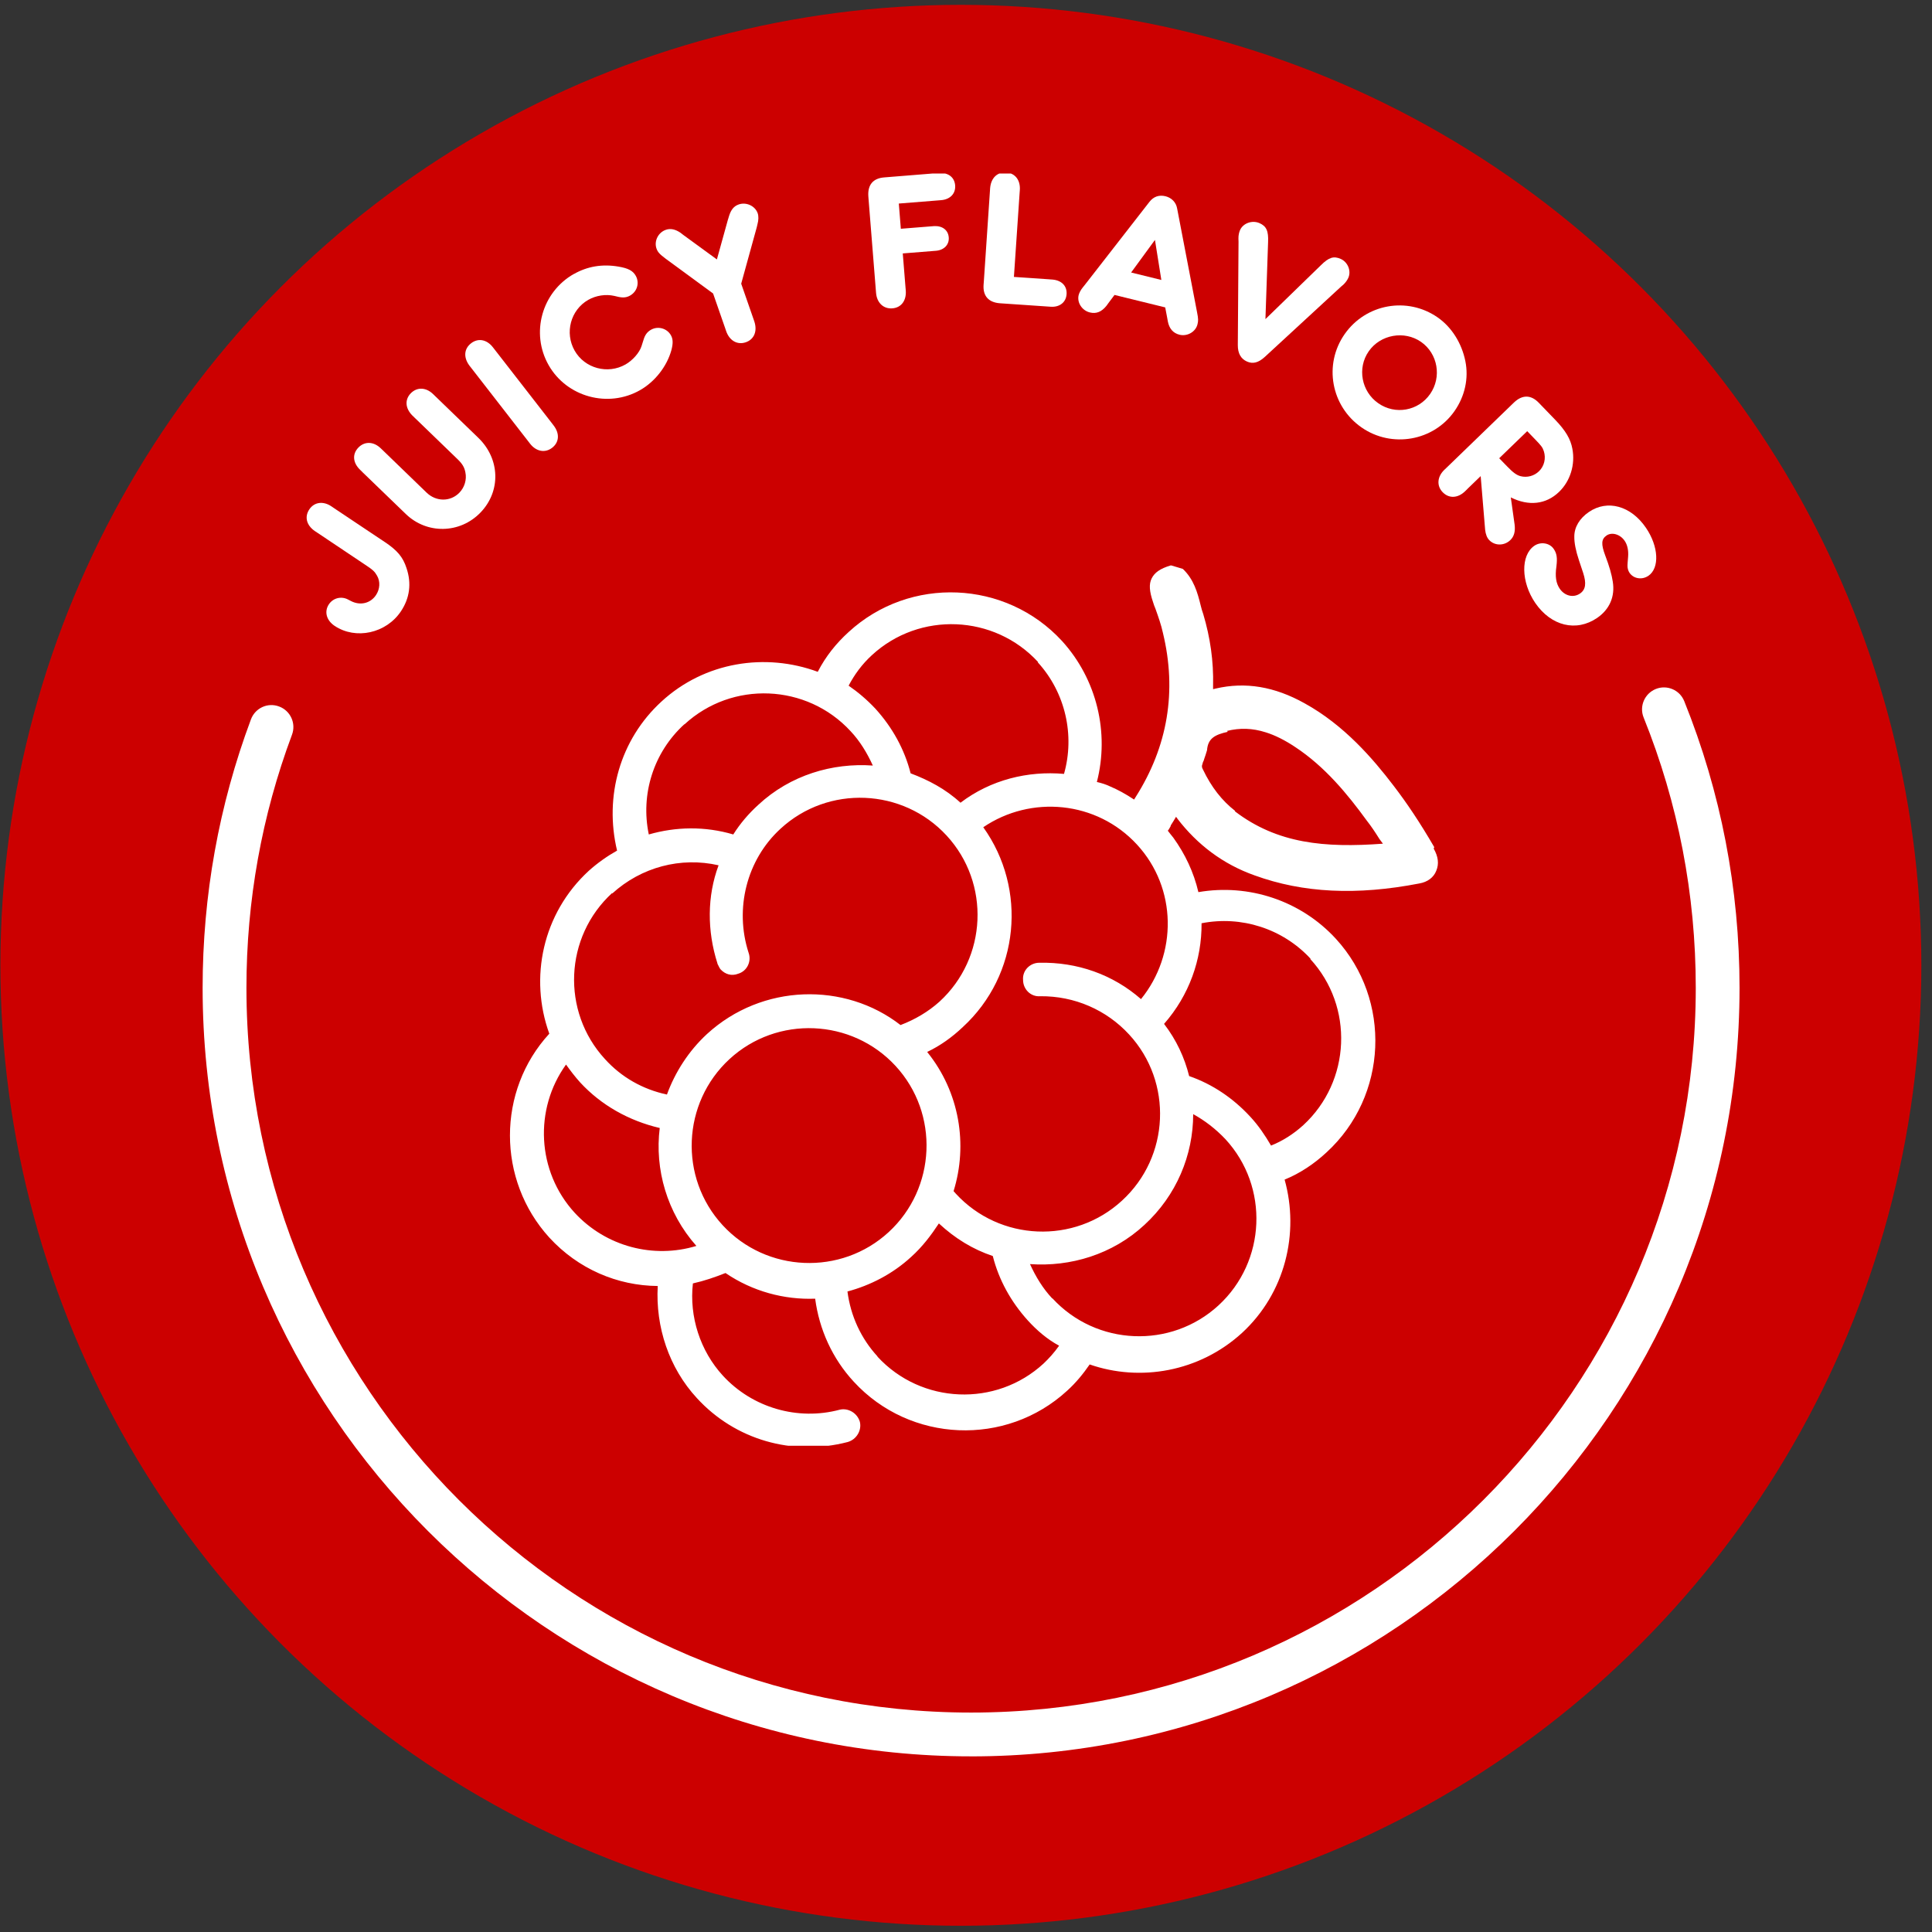 <svg width="81" height="81" viewBox="0 0 81 81" fill="none" xmlns="http://www.w3.org/2000/svg">
<rect x="0" y="0" width="81" height="81" fill="#333333" stroke="none"/>
<circle cx="40.285" cy="40.471" r="40.268" fill="#CC0000"></circle>
<g clip-path="url(#clip0_580_33)">
<path d="M16.119 22.715C16.655 23.073 16.893 23.349 17.045 23.824C17.259 24.457 17.178 25.079 16.81 25.628C16.19 26.556 14.916 26.832 14.029 26.24C13.682 26.007 13.586 25.639 13.789 25.335C13.967 25.07 14.307 24.985 14.59 25.134L14.715 25.199C15.101 25.398 15.528 25.301 15.763 24.95C15.931 24.699 15.95 24.378 15.807 24.135C15.709 23.961 15.635 23.892 15.31 23.677L13.312 22.339L13.195 22.262C12.847 22.019 12.76 21.667 12.968 21.356C13.172 21.051 13.543 20.995 13.889 21.225L14.003 21.303L16.118 22.716L16.119 22.715Z" fill="white"></path>
<path d="M15.193 19.79L15.094 19.693C14.789 19.398 14.764 19.035 15.025 18.765C15.286 18.495 15.662 18.505 15.963 18.795L16.062 18.89L17.887 20.655C18.288 21.041 18.887 21.042 19.261 20.655C19.477 20.432 19.575 20.106 19.512 19.808C19.474 19.6 19.39 19.452 19.19 19.258L17.388 17.517L17.288 17.42C16.989 17.12 16.964 16.756 17.22 16.491C17.481 16.222 17.856 16.232 18.156 16.521L18.255 16.617L20.058 18.36C20.966 19.239 21.008 20.594 20.145 21.488C19.283 22.381 17.898 22.403 17.016 21.552L15.19 19.789L15.193 19.79Z" fill="white"></path>
<path d="M23.126 17.727L23.21 17.837C23.471 18.173 23.447 18.542 23.15 18.772C22.855 19.003 22.479 18.932 22.224 18.603L22.14 18.494L19.764 15.435L19.679 15.326C19.426 14.985 19.453 14.622 19.75 14.393C20.045 14.162 20.41 14.231 20.665 14.56L20.75 14.669L23.126 17.727Z" fill="white"></path>
<path d="M24.059 11.489C24.633 11.163 25.253 11.063 25.928 11.177C26.334 11.246 26.534 11.348 26.654 11.562C26.819 11.853 26.718 12.22 26.42 12.39C26.272 12.474 26.128 12.49 25.926 12.446L25.751 12.405C25.396 12.325 24.99 12.386 24.663 12.572C23.919 12.997 23.668 13.956 24.092 14.701C24.516 15.446 25.48 15.704 26.225 15.28C26.522 15.111 26.809 14.788 26.896 14.513L26.987 14.226C27.046 14.033 27.144 13.91 27.293 13.825C27.585 13.659 27.963 13.763 28.128 14.055C28.22 14.217 28.222 14.404 28.148 14.682C27.96 15.36 27.462 16 26.837 16.356C25.497 17.121 23.761 16.644 23.002 15.309C22.238 13.969 22.715 12.252 24.055 11.488L24.059 11.489Z" fill="white"></path>
<path d="M30.525 9.192L30.565 9.058C30.646 8.797 30.765 8.643 30.973 8.571C31.289 8.461 31.66 8.634 31.767 8.942C31.807 9.058 31.805 9.231 31.759 9.394L31.728 9.527L31.075 11.894L31.582 13.351L31.627 13.482C31.759 13.885 31.618 14.227 31.272 14.348C30.919 14.473 30.587 14.285 30.448 13.892L30.403 13.76L29.897 12.305L27.916 10.852C27.657 10.658 27.576 10.572 27.523 10.419C27.416 10.111 27.591 9.747 27.916 9.635C28.114 9.565 28.322 9.614 28.538 9.764L28.645 9.848L30.056 10.877L30.523 9.193L30.525 9.192Z" fill="white"></path>
<path d="M37.768 9.591L39.045 9.489L39.158 9.48C39.508 9.46 39.754 9.645 39.777 9.955C39.801 10.255 39.583 10.486 39.241 10.514L39.126 10.523L37.849 10.625L37.963 12.042L37.975 12.178C38.007 12.602 37.786 12.899 37.412 12.928C37.037 12.957 36.762 12.692 36.729 12.278L36.718 12.141L36.416 8.365L36.405 8.219C36.376 7.746 36.607 7.474 37.071 7.438L37.218 7.426L39.242 7.263L39.365 7.254C39.758 7.23 40.018 7.431 40.045 7.772C40.072 8.114 39.839 8.362 39.455 8.392L39.334 8.402L37.683 8.534L37.768 9.591Z" fill="white"></path>
<path d="M43.999 11.712L44.129 11.721C44.511 11.755 44.74 11.991 44.717 12.333C44.694 12.675 44.425 12.886 44.052 12.86L43.92 12.851L42.059 12.724L41.911 12.714C41.441 12.674 41.205 12.405 41.237 11.941L41.248 11.795L41.503 8.018L41.512 7.881C41.55 7.459 41.812 7.208 42.185 7.232C42.559 7.258 42.785 7.551 42.757 7.965L42.747 8.102L42.509 11.61L43.998 11.711L43.999 11.712Z" fill="white"></path>
<path d="M46.729 12.363L46.468 12.711L46.391 12.818C46.184 13.077 45.961 13.166 45.691 13.099C45.367 13.019 45.146 12.689 45.223 12.371C45.251 12.269 45.31 12.158 45.395 12.052L45.479 11.948L48.195 8.458C48.367 8.24 48.597 8.162 48.865 8.228C49.118 8.292 49.308 8.48 49.352 8.742L50.187 13.089C50.244 13.372 50.24 13.454 50.205 13.598C50.127 13.915 49.777 14.113 49.452 14.034C49.183 13.967 49.019 13.777 48.961 13.469L48.936 13.329L48.852 12.888L46.729 12.366V12.363ZM48.422 10.059L47.423 11.425L48.69 11.737L48.422 10.059Z" fill="white"></path>
<path d="M55.378 11.121C55.713 10.787 55.918 10.726 56.21 10.855C56.508 10.987 56.658 11.356 56.53 11.646C56.487 11.743 56.415 11.845 56.325 11.931L56.223 12.018L53.023 14.968C52.758 15.209 52.526 15.267 52.28 15.158C52.027 15.046 51.895 14.819 51.896 14.471L51.926 10.135L51.922 10.001C51.92 9.866 51.947 9.744 51.989 9.647C52.118 9.355 52.499 9.221 52.805 9.355C53.097 9.484 53.186 9.683 53.165 10.155L53.054 13.379L55.378 11.121Z" fill="white"></path>
<path d="M61.436 15.142C61.581 15.861 61.417 16.611 60.981 17.235C60.104 18.494 58.346 18.801 57.081 17.919C55.802 17.027 55.486 15.283 56.373 14.011C57.26 12.738 59.002 12.422 60.275 13.308C60.864 13.718 61.284 14.389 61.436 15.142ZM57.385 14.728C56.894 15.431 57.076 16.414 57.786 16.907C58.496 17.403 59.463 17.23 59.958 16.52C60.453 15.81 60.283 14.826 59.58 14.335C58.877 13.846 57.875 14.024 57.385 14.728Z" fill="white"></path>
<path d="M61.523 20.5L61.424 20.596C61.119 20.892 60.748 20.907 60.486 20.637C60.224 20.367 60.255 19.986 60.555 19.697L60.656 19.601L63.378 16.968L63.484 16.866C63.83 16.543 64.188 16.55 64.512 16.884L64.614 16.99L65.197 17.594C65.64 18.053 65.848 18.409 65.922 18.813C66.049 19.474 65.836 20.169 65.365 20.622C64.819 21.15 64.091 21.23 63.341 20.854L63.501 21.994C63.536 22.278 63.48 22.491 63.322 22.643C63.07 22.887 62.677 22.891 62.438 22.646C62.342 22.547 62.286 22.396 62.265 22.21L62.078 19.961L61.52 20.5H61.523ZM63.185 19.552C63.439 19.816 63.587 19.922 63.754 19.965C64.025 20.033 64.316 19.957 64.521 19.759C64.744 19.544 64.823 19.216 64.725 18.914C64.671 18.751 64.614 18.681 64.341 18.4L64.029 18.077L62.855 19.212L63.185 19.552Z" fill="white"></path>
<path d="M69.107 24.142C68.843 24.321 68.49 24.267 68.319 24.016C68.26 23.93 68.229 23.812 68.233 23.701C68.23 23.683 68.244 23.545 68.259 23.348C68.281 23.076 68.23 22.843 68.115 22.675C67.927 22.399 67.581 22.298 67.357 22.45C67.135 22.603 67.12 22.81 67.301 23.291C67.474 23.746 67.573 24.092 67.617 24.389C67.716 25.013 67.481 25.55 66.962 25.906C66.086 26.505 65.031 26.248 64.366 25.279C63.767 24.402 63.748 23.278 64.329 22.881C64.591 22.702 64.968 22.76 65.138 23.011C65.269 23.199 65.297 23.387 65.254 23.743C65.191 24.171 65.238 24.456 65.394 24.684C65.602 24.987 65.967 25.074 66.243 24.884C66.48 24.722 66.517 24.46 66.376 24.023L66.199 23.491C66.066 23.095 65.998 22.748 66.004 22.495C66.002 22.102 66.224 21.732 66.615 21.465C67.39 20.935 68.374 21.202 69.005 22.125C69.54 22.906 69.587 23.814 69.109 24.142H69.107Z" fill="white"></path>
<path d="M40.714 73.636C22.948 73.636 8.495 59.183 8.495 41.417C8.495 37.546 9.177 33.758 10.521 30.16C10.699 29.683 11.227 29.439 11.704 29.621C12.179 29.798 12.42 30.328 12.242 30.803C10.975 34.194 10.332 37.766 10.332 41.417C10.332 58.171 23.962 71.8 40.714 71.8C57.466 71.8 71.096 58.17 71.096 41.417C71.096 37.499 70.361 33.685 68.91 30.082C68.72 29.612 68.949 29.078 69.419 28.887C69.887 28.697 70.424 28.924 70.613 29.397C72.152 33.219 72.931 37.264 72.931 41.419C72.931 59.184 58.478 73.637 40.713 73.637L40.714 73.636Z" fill="white"></path>
<g clip-path="url(#clip1_580_33)">
<path fill-rule="evenodd" clip-rule="evenodd" d="M60.132 35.517C59.527 34.477 58.983 33.667 58.427 32.942C57.569 31.817 56.36 30.403 54.692 29.484C53.434 28.783 52.213 28.578 50.968 28.868C50.884 28.892 50.859 28.892 50.859 28.892C50.859 28.892 50.859 28.868 50.859 28.843C50.859 28.807 50.859 28.771 50.859 28.747C50.884 27.719 50.739 26.728 50.448 25.749C50.424 25.688 50.412 25.628 50.388 25.567C50.376 25.507 50.352 25.446 50.34 25.386C50.207 24.842 50.049 24.286 49.59 23.851L49.106 23.706H49.082C48.635 23.838 48.405 24.008 48.284 24.25C48.163 24.491 48.188 24.794 48.345 25.253C48.369 25.338 48.405 25.434 48.442 25.519C48.562 25.857 48.683 26.196 48.756 26.534C49.348 28.976 48.961 31.298 47.607 33.425C47.607 33.425 47.559 33.498 47.547 33.522C47.184 33.28 46.846 33.099 46.556 32.978C46.386 32.893 46.193 32.833 45.987 32.785C46.519 30.717 45.987 28.481 44.525 26.873C42.167 24.31 38.142 24.141 35.579 26.498C35.059 26.97 34.612 27.526 34.285 28.166C32.097 27.357 29.546 27.743 27.733 29.412C25.992 31.007 25.327 33.389 25.871 35.662C25.46 35.892 25.049 36.182 24.686 36.508C22.74 38.297 22.184 41.005 23.03 43.338C20.83 45.732 20.83 49.468 23.03 51.885C24.239 53.203 25.883 53.904 27.576 53.916C27.479 55.633 28.047 57.35 29.22 58.619C30.816 60.36 33.221 61.061 35.542 60.457C35.917 60.348 36.135 59.961 36.05 59.61C35.941 59.236 35.554 59.018 35.204 59.103C33.439 59.574 31.541 59.018 30.308 57.676C29.353 56.636 28.893 55.198 29.05 53.808C29.534 53.699 29.957 53.554 30.417 53.372C31.553 54.146 32.883 54.497 34.176 54.448C34.346 55.73 34.89 56.951 35.796 57.93C38.154 60.493 42.179 60.662 44.742 58.305C45.105 57.978 45.419 57.592 45.685 57.205C47.801 57.942 50.279 57.519 52.068 55.887C53.882 54.219 54.486 51.704 53.858 49.456C54.51 49.19 55.103 48.791 55.623 48.307C58.185 45.95 58.355 41.924 56.009 39.361C54.535 37.753 52.346 37.04 50.243 37.403C50.049 36.569 49.687 35.807 49.191 35.118C49.119 35.033 49.046 34.936 48.961 34.828L48.998 34.779L49.034 34.719L49.082 34.634V34.61C49.155 34.489 49.239 34.368 49.312 34.235V34.259C49.312 34.259 49.36 34.296 49.36 34.32C50.194 35.408 51.27 36.23 52.6 36.701C54.631 37.439 56.88 37.548 59.503 37.04C59.854 36.98 60.108 36.786 60.216 36.508C60.337 36.218 60.301 35.916 60.108 35.577L60.132 35.517ZM51.778 33.993C51.234 33.57 50.787 33.002 50.436 32.265C50.388 32.18 50.376 32.12 50.412 32.035C50.424 31.987 50.436 31.938 50.461 31.902C50.485 31.817 50.509 31.757 50.533 31.684L50.545 31.648C50.569 31.588 50.581 31.515 50.605 31.455C50.642 30.959 50.932 30.802 51.476 30.681L51.44 30.645C51.984 30.512 52.504 30.524 53.072 30.705C53.459 30.826 53.87 31.032 54.305 31.322C55.55 32.144 56.493 33.292 57.303 34.404C57.484 34.634 57.654 34.888 57.835 35.178C57.859 35.215 57.883 35.239 57.907 35.275C57.932 35.311 57.956 35.335 57.98 35.372C55.538 35.553 53.555 35.372 51.778 34.018V33.993ZM54.934 40.207C56.771 42.202 56.638 45.333 54.643 47.171C54.232 47.545 53.773 47.836 53.289 48.029C53.035 47.594 52.757 47.183 52.419 46.82C51.706 46.046 50.835 45.454 49.856 45.115C49.663 44.342 49.324 43.604 48.804 42.927C49.856 41.73 50.388 40.231 50.376 38.708C52.032 38.382 53.773 38.926 54.946 40.195L54.934 40.207ZM43.509 27.767C44.67 29.037 45.069 30.826 44.609 32.446C43.098 32.313 41.539 32.688 40.269 33.655C39.641 33.075 38.915 32.7 38.178 32.422C37.924 31.419 37.416 30.5 36.703 29.714C36.34 29.327 35.965 29.013 35.579 28.747C35.821 28.287 36.135 27.852 36.558 27.465C38.553 25.628 41.684 25.761 43.521 27.755L43.509 27.767ZM28.7 30.367C30.695 28.529 33.826 28.662 35.663 30.657C36.05 31.068 36.352 31.564 36.594 32.096C34.902 31.975 33.137 32.494 31.795 33.74C31.384 34.114 31.033 34.525 30.743 34.985C29.558 34.634 28.337 34.658 27.201 34.985C26.85 33.304 27.394 31.551 28.688 30.367H28.7ZM25.666 37.463C26.887 36.351 28.543 35.916 30.127 36.278C29.643 37.572 29.643 39.023 30.078 40.389C30.078 40.413 30.09 40.425 30.102 40.449C30.139 40.522 30.163 40.582 30.211 40.642C30.404 40.848 30.671 40.933 30.948 40.824C31.323 40.715 31.517 40.304 31.384 39.941C30.791 38.104 31.299 36.049 32.726 34.743C34.72 32.905 37.851 33.038 39.689 35.033C41.527 37.028 41.394 40.159 39.387 41.996C38.915 42.42 38.359 42.746 37.755 42.976C35.422 41.162 31.952 41.235 29.643 43.35C28.869 44.064 28.301 44.958 27.962 45.889C26.947 45.672 26.052 45.164 25.363 44.402C23.526 42.407 23.659 39.276 25.666 37.439V37.463ZM24.094 50.846C22.498 49.105 22.389 46.494 23.731 44.632C23.913 44.886 24.106 45.14 24.324 45.382C25.206 46.337 26.367 46.989 27.66 47.292C27.443 49.02 27.962 50.846 29.196 52.236C27.406 52.78 25.412 52.272 24.094 50.846ZM30.296 51.366C28.458 49.371 28.591 46.24 30.586 44.402C32.581 42.565 35.712 42.698 37.549 44.692C39.387 46.687 39.254 49.818 37.259 51.656C35.264 53.493 32.133 53.36 30.296 51.366ZM38.879 44.1C39.411 43.846 39.907 43.496 40.366 43.06C42.748 40.872 43.074 37.27 41.224 34.682C43.219 33.329 45.975 33.57 47.668 35.408C49.36 37.245 49.36 40.014 47.837 41.888C46.664 40.86 45.165 40.328 43.57 40.364C43.195 40.364 42.856 40.679 42.893 41.09C42.893 41.465 43.207 41.803 43.618 41.767C45.044 41.755 46.386 42.335 47.342 43.375C49.179 45.369 49.046 48.501 47.039 50.338C45.044 52.176 41.913 52.043 40.076 50.048L39.979 49.939C40.584 47.993 40.233 45.792 38.879 44.112V44.1ZM36.788 56.866C36.099 56.117 35.663 55.174 35.53 54.146C36.485 53.892 37.428 53.409 38.202 52.695C38.673 52.272 39.036 51.789 39.363 51.293C40.04 51.922 40.789 52.381 41.623 52.659C41.877 53.663 42.385 54.581 43.098 55.367C43.473 55.778 43.908 56.153 44.404 56.419C44.198 56.709 43.981 56.951 43.751 57.168C41.756 59.006 38.625 58.873 36.788 56.878V56.866ZM44.114 54.436C43.727 54.025 43.425 53.53 43.183 52.998C44.875 53.118 46.64 52.599 47.982 51.353C49.324 50.12 50.025 48.428 50.025 46.711C50.509 46.977 50.968 47.328 51.379 47.763C53.217 49.758 53.084 52.889 51.089 54.726C49.094 56.564 45.963 56.431 44.126 54.436H44.114Z" fill="white"></path>
</g>
</g>
<defs>
<clipPath id="clip0_580_33">
<rect width="64.437" height="66.406" fill="white" transform="translate(8.495 7.275)"></rect>
</clipPath>
<clipPath id="clip1_580_33">
<rect width="38.939" height="36.932" fill="white" transform="translate(21.373 23.682)"></rect>
</clipPath>
</defs>
</svg>
